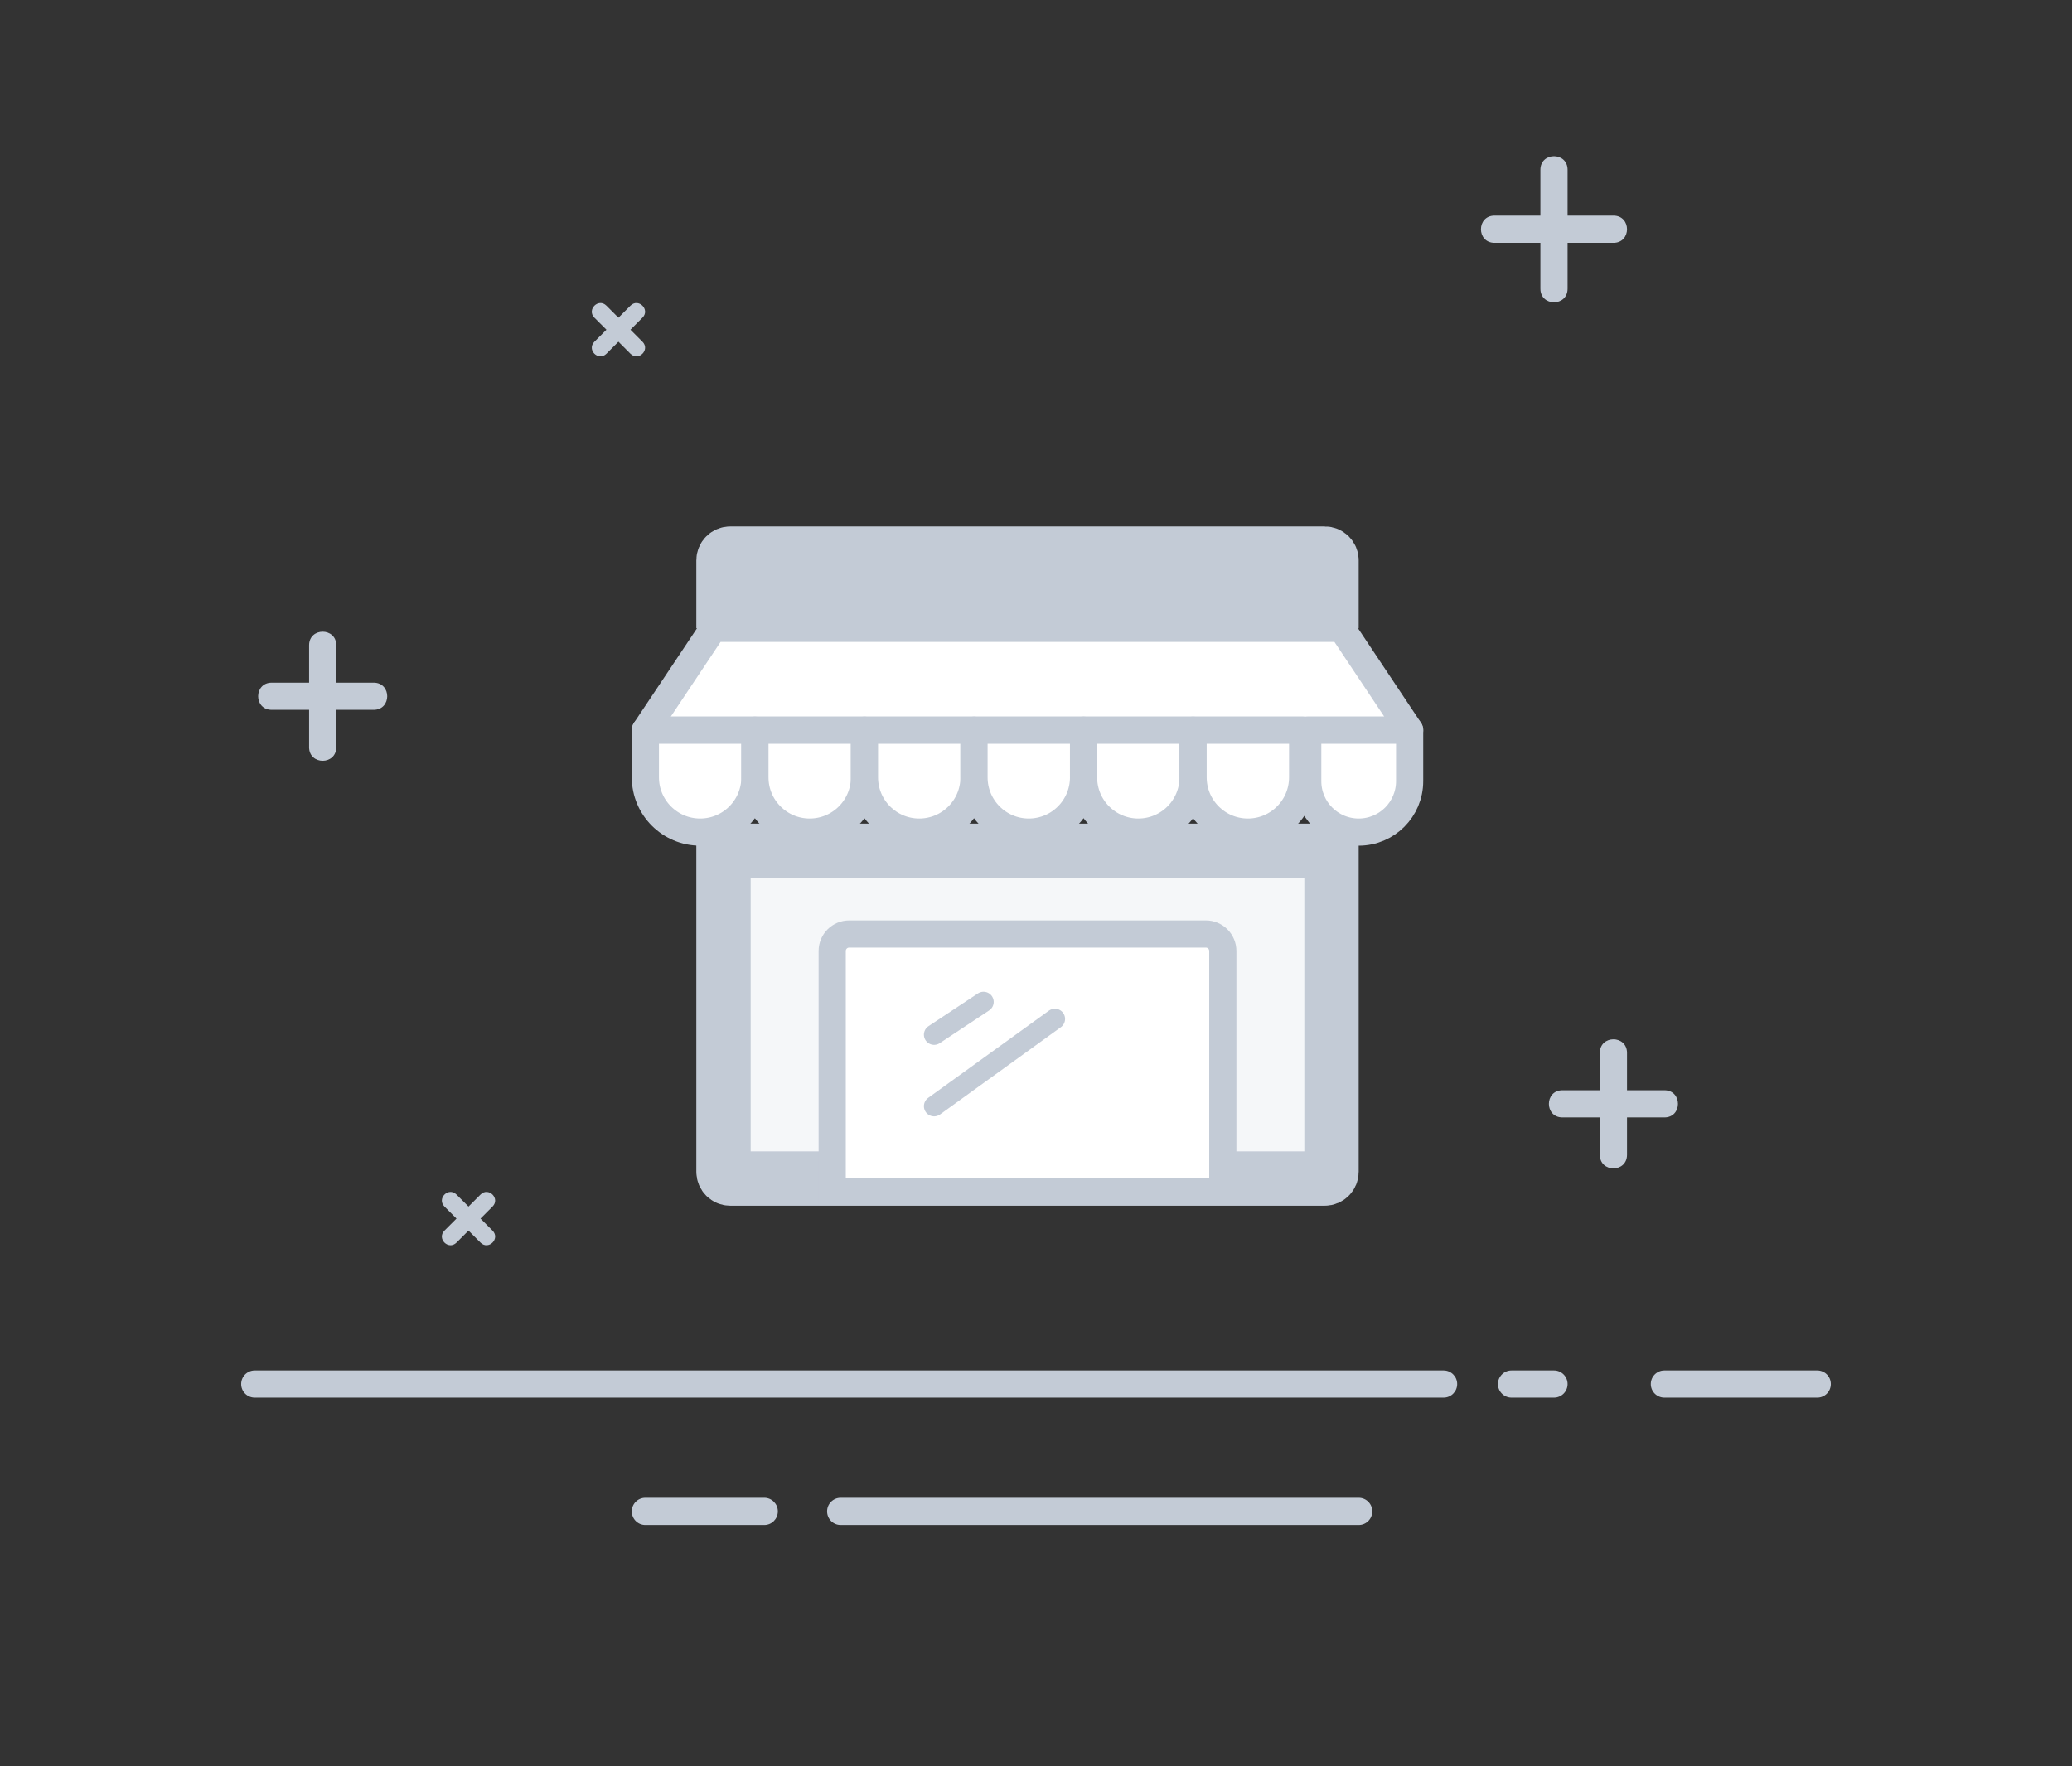 <?xml version="1.0" encoding="UTF-8"?>
<svg width="122px" height="104px" viewBox="0 0 122 104" version="1.1" xmlns="http://www.w3.org/2000/svg" xmlns:xlink="http://www.w3.org/1999/xlink">
    <rect x="0" y="0" width="122" height="104" fill="#333333" stroke="none"/>
    <!-- Generator: Sketch 55 (78076) - https://sketchapp.com -->
    <title>解绑商户</title>
    <desc>Created with Sketch.</desc>
    <g id="Page-1" stroke="none" stroke-width="1" fill="none" fill-rule="evenodd">
        <g id="空白页" transform="translate(-502, -196)">
            <g id="解绑商户" transform="translate(502, 196)">
                <g id="分组-7">
                    <g id="背景/线" fill="#C3CBD6">
                        <g id="-">
                            <g id="编组" transform="translate(14.2, 9.2)" fill-rule="nonzero">
                                <path d="M0.8,73.1 C0.358,73.1 -5.68434189e-14,72.742 -5.68434189e-14,72.3 C-5.68434189e-14,71.858 0.358,71.5 0.8,71.5 L70.8,71.5 C71.242,71.5 71.6,71.858 71.6,72.3 C71.6,72.742 71.242,73.1 70.8,73.1 L0.8,73.1 Z M74.8,73.1 C74.358,73.1 74,72.742 74,72.3 C74,71.858 74.358,71.5 74.8,71.5 L77.3,71.5 C77.742,71.5 78.1,71.858 78.1,72.3 C78.1,72.742 77.742,73.1 77.3,73.1 L74.8,73.1 Z M83.8,73.1 C83.358,73.1 83,72.742 83,72.3 C83,71.858 83.358,71.5 83.8,71.5 L92.8,71.5 C93.242,71.5 93.6,71.858 93.6,72.3 C93.6,72.742 93.242,73.1 92.8,73.1 L83.8,73.1 Z M23.8,80.6 C23.358,80.6 23,80.242 23,79.8 C23,79.358 23.358,79 23.8,79 L30.8,79 C31.242,79 31.6,79.358 31.6,79.8 C31.6,80.242 31.242,80.6 30.8,80.6 L23.8,80.6 Z M35.3,80.6 C34.858,80.6 34.5,80.242 34.5,79.8 C34.5,79.358 34.858,79 35.3,79 L65.8,79 C66.242,79 66.6,79.358 66.6,79.8 C66.6,80.242 66.242,80.6 65.8,80.6 L35.3,80.6 Z M80,52.8 C80,51.733 81.6,51.733 81.6,52.8 L81.6,55.8 C81.6,56.242 81.242,56.6 80.8,56.6 L77.8,56.6 C76.733,56.6 76.733,55 77.8,55 L80,55 L80,52.8 Z M81.6,58.8 C81.6,59.867 80,59.867 80,58.8 L80,55.8 C80,55.358 80.358,55 80.8,55 L83.8,55 C84.867,55 84.867,56.6 83.8,56.6 L81.6,56.6 L81.6,58.8 Z M4,28.8 C4,27.733 5.6,27.733 5.6,28.8 L5.6,31.8 C5.6,32.242 5.242,32.6 4.8,32.6 L1.8,32.6 C0.733,32.6 0.733,31 1.8,31 L4,31 L4,28.8 Z M78.1,3.5 L80.8,3.5 C81.867,3.5 81.867,5.1 80.8,5.1 L78.1,5.1 L78.1,7.8 C78.1,8.867 76.5,8.867 76.5,7.8 L76.5,5.1 L73.8,5.1 C72.733,5.1 72.733,3.5 73.8,3.5 L76.5,3.5 L76.5,0.8 C76.5,-0.267 78.1,-0.267 78.1,0.8 L78.1,3.5 Z M5.6,34.8 C5.6,35.867 4,35.867 4,34.8 L4,31.8 C4,31.358 4.358,31 4.8,31 L7.8,31 C8.867,31 8.867,32.6 7.8,32.6 L5.6,32.6 L5.6,34.8 Z" id="Path-2"></path>
                                <path d="M14.093,61.143 C14.564,60.672 15.271,61.379 14.8,61.85 L13.739,62.911 C13.544,63.106 13.227,63.106 13.032,62.911 L11.972,61.85 C11.5,61.379 12.207,60.672 12.679,61.143 L13.386,61.85 L14.093,61.143 Z M12.679,63.972 C12.207,64.443 11.5,63.736 11.972,63.264 L13.032,62.204 C13.227,62.009 13.544,62.009 13.739,62.204 L14.8,63.264 C15.271,63.736 14.564,64.443 14.093,63.972 L13.386,63.264 L12.679,63.972 Z M22.921,8.8 C23.393,8.329 24.1,9.036 23.628,9.507 L22.568,10.568 C22.373,10.763 22.056,10.763 21.861,10.568 L20.8,9.507 C20.329,9.036 21.036,8.329 21.507,8.8 L22.214,9.507 L22.921,8.8 Z M21.507,11.628 C21.036,12.1 20.329,11.393 20.8,10.921 L21.861,9.861 C22.056,9.665 22.373,9.665 22.568,9.861 L23.628,10.921 C24.1,11.393 23.393,12.1 22.921,11.628 L22.214,10.921 L21.507,11.628 Z" id="Path复制"></path>
                            </g>
                        </g>
                    </g>
                    <g id="Group-10" transform="translate(38, 31)" stroke="#C3CBD6">
                        <path d="M4.6,4.4 L40.4,4.4 L40.4,2 C40.4,1.779 40.221,1.6 40,1.6 L5,1.6 C4.779,1.6 4.6,1.779 4.6,2 L4.6,4.4 Z M40.4,19.1 L4.6,19.1 L4.6,38 C4.6,38.221 4.779,38.4 5,38.4 L40,38.4 C40.221,38.4 40.4,38.221 40.4,38 L40.4,19.1 Z" id="Rectangle-2" stroke-width="3.2" fill="#F5F7F9"></path>
                        <path d="M11,39.16 L11,25 C11,24.448 11.448,24 12,24 L33,24 C33.552,24 34,24.448 34,25 L34,39.16 L11,39.16 Z" id="Path-6" stroke-width="1.6" fill="#FFFFFF"></path>
                        <path d="M17,29.927 L19.91,28" id="Path-6-Copy-3" stroke-width="1.2" stroke-linecap="round"></path>
                        <path d="M17,34.137 L24.112,29" id="Path-6-Copy-4" stroke-width="1.2" stroke-linecap="round"></path>
                        <polygon id="Path-6-Copy-2" stroke-width="1.6" fill="#FFFFFF" stroke-linecap="round" stroke-linejoin="round" points="4 6 41 6 45 12 0 12"></polygon>
                        <path d="M0,12 L6.45,12 L6.45,14.775 C6.45,16.556 5.006,18 3.225,18 L3.225,18 C1.444,18 1.1063025e-15,16.556 8.8817842e-16,14.775 L0,12 Z" id="Rectangle-3" stroke-width="1.6" fill="#FFFFFF" stroke-linecap="round" stroke-linejoin="round"></path>
                        <path d="M6.45,12 L12.9,12 L12.9,14.775 C12.9,16.556 11.456,18 9.675,18 L9.675,18 C7.894,18 6.45,16.556 6.45,14.775 L6.45,12 Z" id="Rectangle-3" stroke-width="1.6" fill="#FFFFFF" stroke-linecap="round" stroke-linejoin="round"></path>
                        <path d="M12.9,12 L19.35,12 L19.35,14.775 C19.35,16.556 17.906,18 16.125,18 L16.125,18 C14.344,18 12.9,16.556 12.9,14.775 L12.9,12 Z" id="Rectangle-3" stroke-width="1.6" fill="#FFFFFF" stroke-linecap="round" stroke-linejoin="round"></path>
                        <path d="M19.35,12 L25.8,12 L25.8,14.775 C25.8,16.556 24.356,18 22.575,18 L22.575,18 C20.794,18 19.35,16.556 19.35,14.775 L19.35,12 Z" id="Rectangle-3" stroke-width="1.6" fill="#FFFFFF" stroke-linecap="round" stroke-linejoin="round"></path>
                        <path d="M25.8,12 L32.25,12 L32.25,14.775 C32.25,16.556 30.806,18 29.025,18 L29.025,18 C27.244,18 25.8,16.556 25.8,14.775 L25.8,12 Z" id="Rectangle-3" stroke-width="1.6" fill="#FFFFFF" stroke-linecap="round" stroke-linejoin="round"></path>
                        <path d="M32.25,12 L38.7,12 L38.7,14.775 C38.7,16.556 37.256,18 35.475,18 L35.475,18 C33.694,18 32.25,16.556 32.25,14.775 L32.25,12 Z" id="Rectangle-3" stroke-width="1.6" fill="#FFFFFF" stroke-linecap="round" stroke-linejoin="round"></path>
                        <path d="M39,12 L45,12 L45,15 C45,16.657 43.657,18 42,18 L42,18 C40.343,18 39,16.657 39,15 L39,12 Z" id="Rectangle-3" stroke-width="1.6" fill="#FFFFFF" stroke-linecap="round" stroke-linejoin="round"></path>
                    </g>
                </g>
            </g>
        </g>
    </g>
</svg>